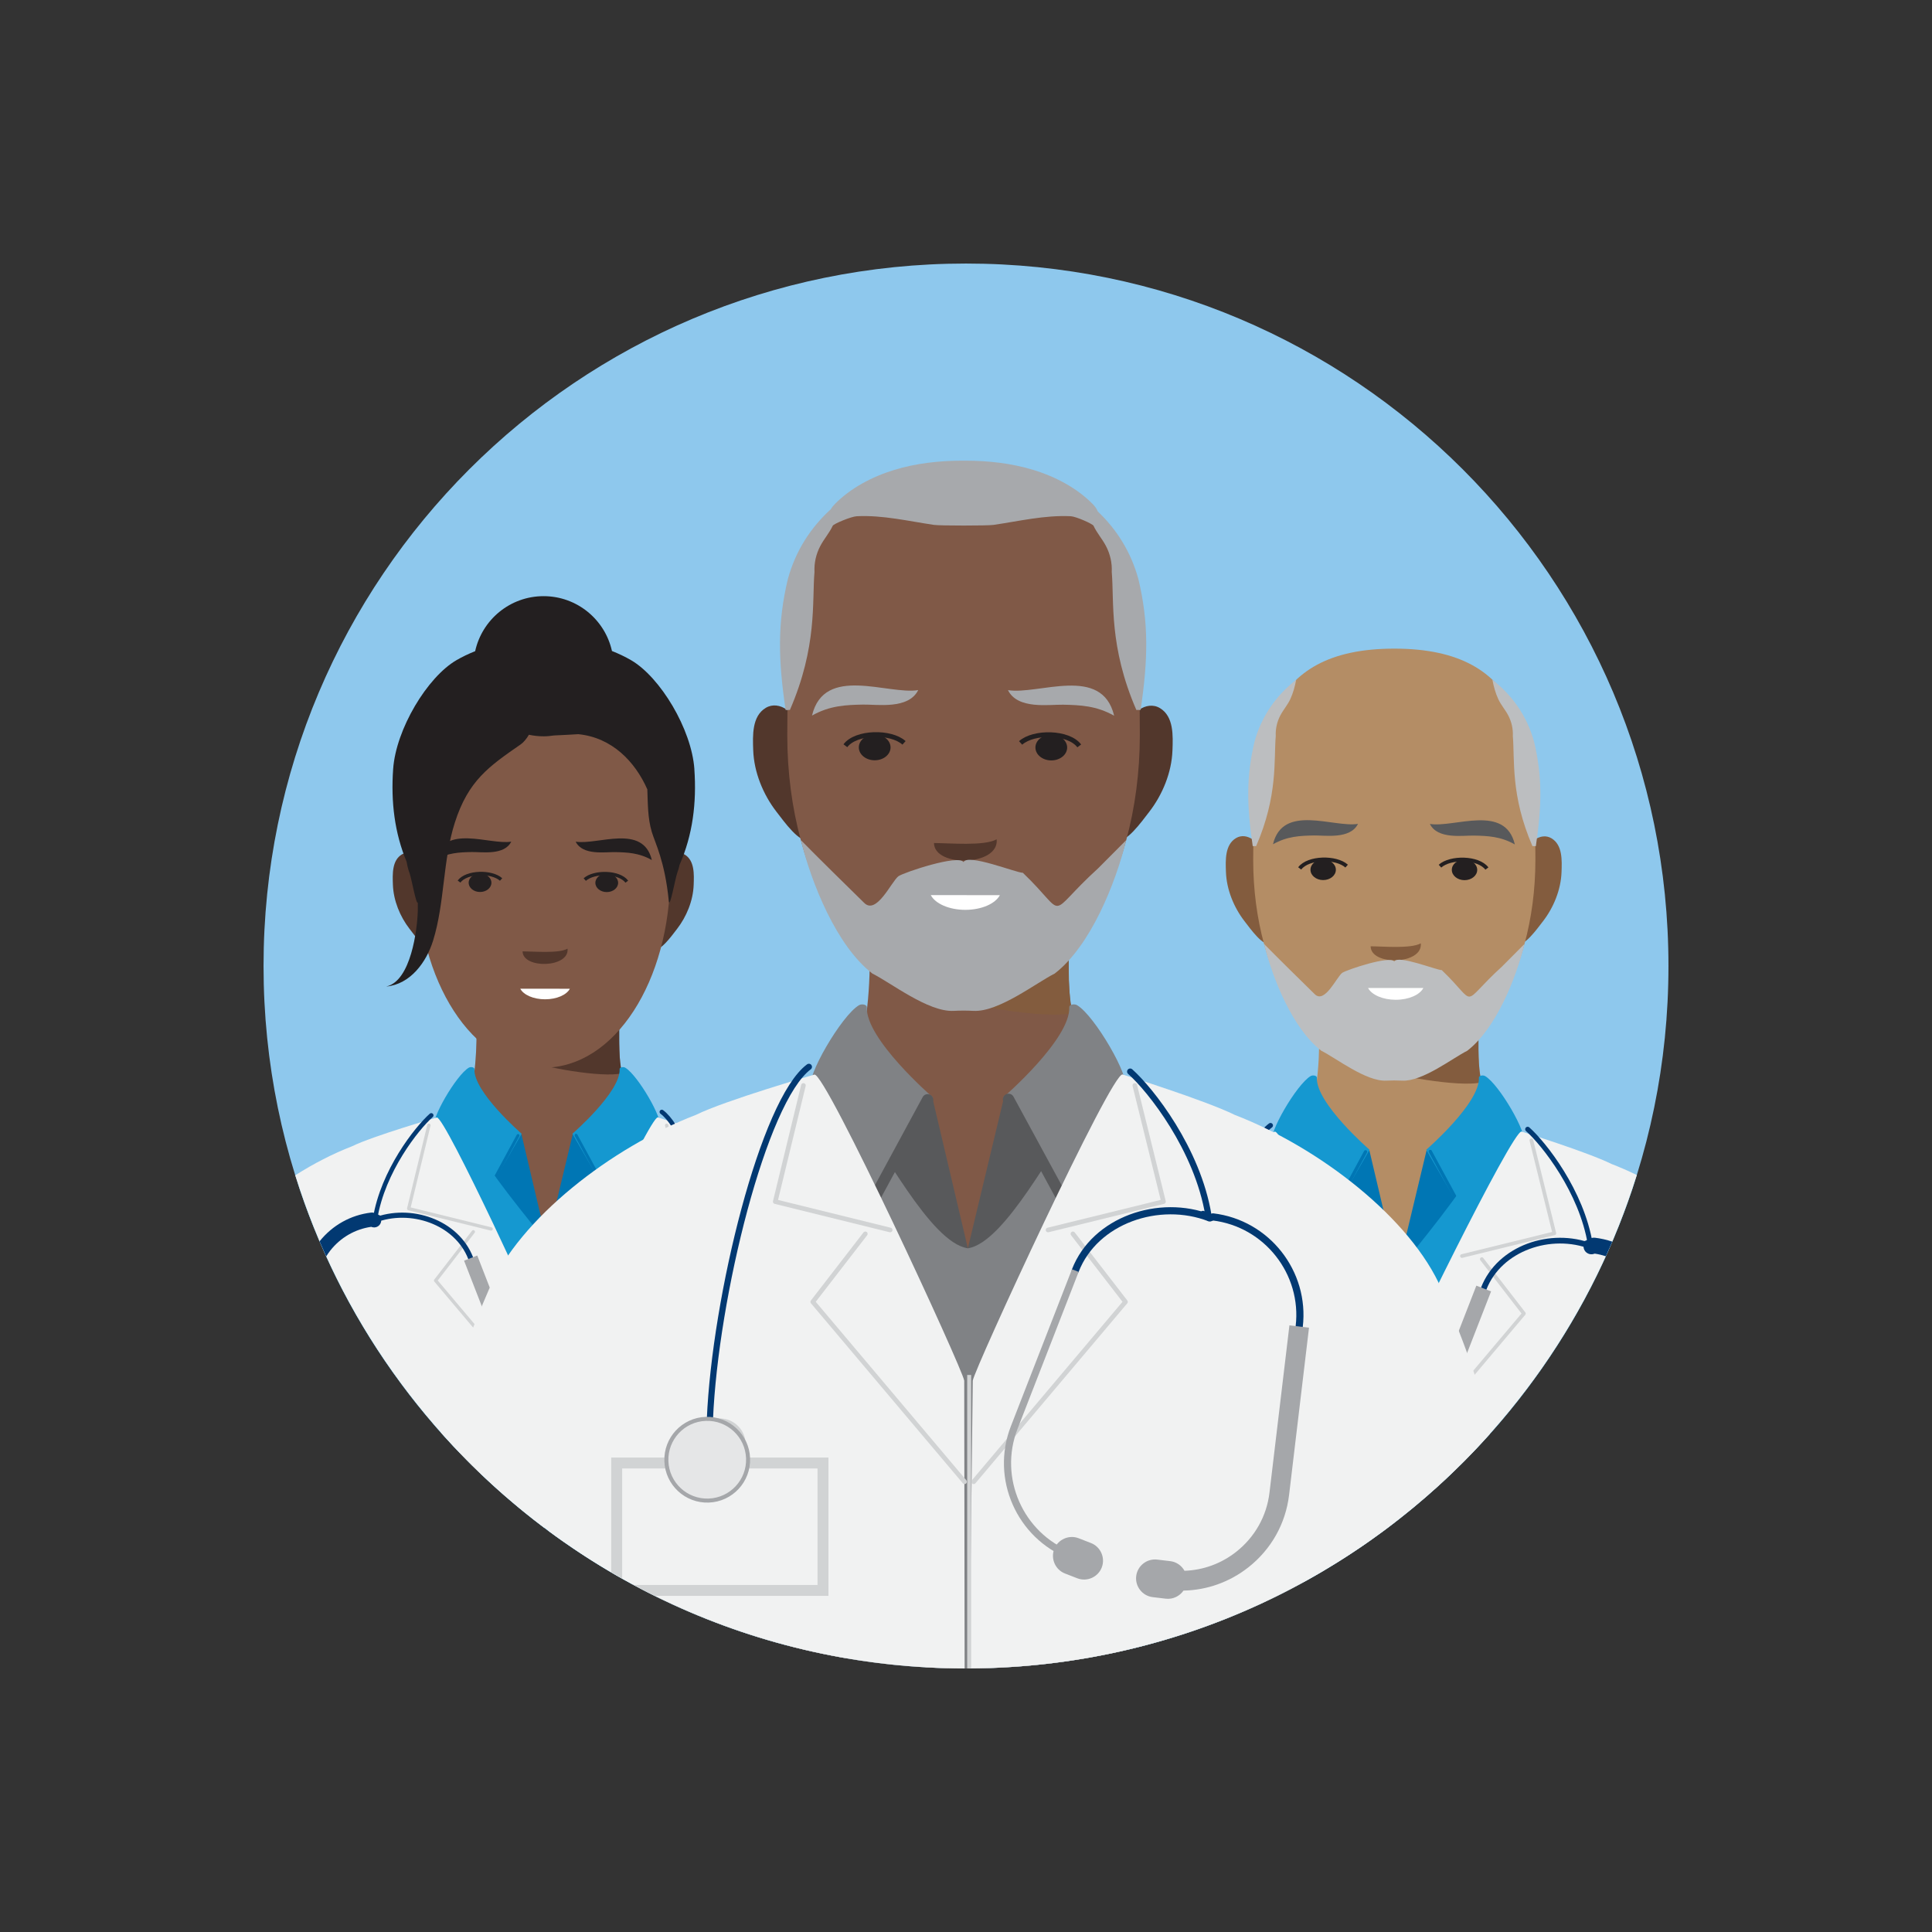 <svg width="3299" height="3299" viewBox="0 0 3299 3299" fill="none" xmlns="http://www.w3.org/2000/svg">
<rect x="0" y="0" width="3299" height="3299" fill="#333333" stroke="none"/>
<g clip-path="url(#clip0_4447_9304)">
<mask id="mask0_4447_9304" style="mask-type:luminance" maskUnits="userSpaceOnUse" x="450" y="450" width="2399" height="2399">
<path d="M2849 450H450V2849H2849V450Z" fill="white"/>
</mask>
<g mask="url(#mask0_4447_9304)">
<mask id="mask1_4447_9304" style="mask-type:luminance" maskUnits="userSpaceOnUse" x="450" y="450" width="2399" height="2399">
<path d="M2849 450H450V2849H2849V450Z" fill="white"/>
</mask>
<g mask="url(#mask1_4447_9304)">
<path d="M2849 1649.5C2849 2311.95 2311.95 2849 1649.5 2849C987.045 2849 450 2311.95 450 1649.5C450 987.045 987.045 450 1649.5 450C2311.95 450 2849 987.045 2849 1649.5Z" fill="#8EC8ED"/>
<path d="M1097.51 1952.79C1043.57 1847.85 1056.75 1746.01 1063.01 1637.84C1023.86 1628.71 941.602 1613.46 935.287 1613.85C929 1613.46 846.8 1628.68 807.561 1637.84C813.821 1746.01 827.002 1847.85 773.065 1952.77C760.988 1971.74 934.184 2148.85 935.287 2148.85C936.528 2148.85 1109.56 1971.74 1097.51 1952.79Z" fill="#805947"/>
<path d="M1057.44 1752.46C1021.18 1791.34 975.684 1814.04 927.456 1814.04C921.169 1814.04 915.02 1813.4 908.898 1812.63C919.46 1820.66 1028.77 1841.42 1062.54 1832.54C1055.84 1810.21 1057.86 1776.12 1057.44 1752.46Z" fill="#52372C"/>
<path d="M726.905 1484.16C724.01 1465.91 702.998 1448.89 686.288 1458.9C669.164 1469.16 670.267 1492.9 670.901 1510.74C671.839 1537.77 683.034 1564.98 699.276 1586.02C708.679 1598.21 728.45 1625.95 738.818 1620.11C758.368 1609.08 760.96 1539.75 754.866 1520.26C751.309 1508.87 741.327 1502.2 726.905 1484.16Z" fill="#52372C"/>
<path d="M1128.53 1484.44C1131.43 1466.18 1152.49 1449.2 1169.18 1459.23C1186.27 1469.52 1185.14 1493.26 1184.48 1511.1C1183.51 1538.1 1172.26 1565.31 1156 1586.33C1146.59 1598.49 1126.77 1626.2 1116.4 1620.35C1096.85 1609.3 1094.37 1539.97 1100.49 1520.48C1104.07 1509.09 1114.05 1502.44 1128.5 1484.44" fill="#52372C"/>
<path d="M1144.52 1492.43C1144.41 1675.14 1049.81 1823.22 928.338 1823.14C806.872 1823.06 712.484 1674.87 712.594 1492.16C712.704 1309.45 727.898 1168.79 928.78 1168.93C1129.66 1169.07 1144.63 1309.72 1144.52 1492.46" fill="#805947"/>
<path d="M892.326 1624.49C910.774 1624.49 953.68 1628.52 969.122 1619.94C972.513 1652.89 892.685 1654.79 892.326 1624.49Z" fill="#52372C"/>
<path d="M872.996 1437.15C861.111 1461.11 822.589 1454.55 805.438 1454.91C784.702 1455.32 764.738 1456.01 742.898 1468.36C757.872 1405.77 835.632 1443.21 872.996 1437.17" fill="#231F20"/>
<path d="M983.019 1437.2C994.876 1461.19 1033.4 1454.66 1050.55 1455.04C1071.29 1455.48 1091.25 1456.2 1113.06 1468.58C1098.17 1405.99 1020.38 1443.3 982.992 1437.2" fill="#231F20"/>
<path d="M1070.32 1505.5C1057.22 1488.11 1014.54 1487.5 998.489 1501.89" stroke="#231F20" stroke-width="5.81" stroke-miterlimit="10"/>
<path d="M783.792 1505.31C796.918 1487.94 839.603 1487.36 855.652 1501.78" stroke="#231F20" stroke-width="5.81" stroke-miterlimit="10"/>
<path d="M839.134 1507.35C839.134 1516.07 830.421 1523.12 819.694 1523.12C808.967 1523.12 800.254 1516.04 800.281 1507.32C800.281 1498.61 808.995 1491.55 819.721 1491.55C830.448 1491.55 839.134 1498.64 839.134 1507.35Z" fill="#231F20"/>
<path d="M1055.49 1507.52C1055.49 1516.23 1046.77 1523.29 1036.05 1523.29C1025.32 1523.29 1016.61 1516.2 1016.63 1507.49C1016.63 1498.78 1025.35 1491.72 1036.07 1491.72C1046.8 1491.72 1055.49 1498.8 1055.49 1507.52Z" fill="#231F20"/>
<path d="M888.41 1688.3C893.925 1698.75 910.773 1706.36 930.737 1706.36C950.701 1706.36 967.55 1698.78 973.092 1688.35L888.438 1688.3H888.41Z" fill="white"/>
<path d="M1185.69 1313.23C1180.9 1245.23 1127.59 1156.35 1077.57 1127.29C1067.87 1121.64 1056.78 1116.32 1044.95 1111.63C1033.07 1058.08 985.363 1017.98 928.201 1017.98C871.038 1017.98 823.169 1058.19 811.367 1111.9C799.813 1116.51 788.948 1121.75 779.435 1127.29C729.415 1156.35 676.113 1245.23 671.315 1313.23C667.344 1369.34 673.796 1422.26 694.34 1471.56C695.36 1477.93 696.876 1484.22 699.22 1490.48C702.557 1499.38 710.967 1546.62 713.421 1540.97C713.449 1545.63 713.532 1550.29 713.421 1554.92C712.594 1587.1 701.757 1675.28 659.513 1684.55C700.709 1680.77 728.091 1642.99 739.479 1606.32C759.664 1541.32 755.776 1469.85 776.678 1404.61C799.675 1332.78 834.943 1308.62 889.32 1270.95C893.622 1267.98 899.247 1261.52 903.135 1254.63C911.215 1256.34 919.597 1257.3 928.201 1257.3C934.24 1257.3 940.168 1256.73 945.959 1255.84C961.125 1255.35 976.236 1254.16 987.459 1253.64C1045.2 1259.37 1084.55 1300.71 1105.34 1347.86C1106.31 1372.15 1105.86 1396.81 1113.01 1420.66C1118.66 1439.57 1135.23 1470.32 1141.96 1538.1C1143.53 1553.84 1153.02 1499.55 1156.63 1489.93C1158.28 1485.51 1159.5 1481.07 1160.46 1476.61C1182.74 1425.9 1189.72 1371.24 1185.64 1313.2" fill="#231F20"/>
<path d="M800.806 1964.29C827.057 1991.54 887.308 2114.38 933.826 2120.97L890.506 1937.19L800.806 1964.29ZM977.89 1937.19L933.854 2120.97C979.959 2114.16 1040.54 1991.26 1066.63 1964.15L977.918 1937.19H977.89Z" fill="#0076B4"/>
<path d="M810.098 1825.51C808.168 1864.47 890.782 1935.95 890.782 1935.95L809.464 2075.83L742.044 1923.34C734.737 1912.37 778.884 1835.88 800.502 1823.14C804.115 1821.01 810.236 1822.53 810.098 1825.51Z" fill="#1598D0"/>
<path d="M1067.65 1823.17C1064.03 1821.04 1057.91 1822.56 1058.05 1825.54C1059.98 1864.5 977.366 1935.97 977.366 1935.97L1058.68 2075.86L1126.1 1923.37C1133.41 1912.4 1089.26 1835.9 1067.65 1823.17Z" fill="#1598D0"/>
<path d="M983.653 1938.51L1062.41 2083.42L1120.73 1922.93" stroke="#0076B4" stroke-width="5.02" stroke-linecap="round" stroke-linejoin="round"/>
<path d="M884.577 1939.01L806.32 2083.42L747.862 1921.47" stroke="#0076B4" stroke-width="5.02" stroke-linecap="round" stroke-linejoin="round"/>
<path d="M1332.39 2302.72C1332.39 2302.72 1509.45 2269.49 1444.21 2114.52C1411.36 2036.51 1313.14 1983.6 1222.51 1947.78C1191.15 1931.84 1111.43 1908.29 1109.97 1908.67C1109.86 1908.65 1109.72 1908.59 1109.61 1908.56C1097.65 1904.76 1073.11 1925.25 1045.92 1972.73C1020.99 2016.27 933.605 2120.97 933.605 2120.97C933.605 2120.97 846.524 2016.24 821.624 1972.73C794.436 1925.25 769.894 1904.73 757.927 1908.56C757.816 1908.59 757.678 1908.65 757.568 1908.67C756.107 1908.29 676.416 1931.84 645.036 1947.78C597.938 1966.39 548.883 1989.66 507.907 2018.64C633.151 2406.21 950.177 2707.51 1347.17 2810.56C1352.71 2560.32 1332.34 2302.72 1332.34 2302.72" fill="#1598D0"/>
<path d="M929.828 2609.18L929.386 2283.14C927.456 2268.77 758.947 1904.12 745.822 1908.21C745.822 1908.21 636.571 1939.78 600.696 1957.54C568.516 1969.95 535.509 1986.88 504.157 2006.9C579.904 2249.91 730.876 2459.76 929.828 2609.18Z" fill="#F1F2F2"/>
<path d="M1514.27 2171.3C1476.72 2084.33 1364.38 1997.47 1260.72 1957.54C1224.85 1939.75 1123.51 1908.1 1123.37 1908.04C1110.25 1903.99 941.767 2268.75 939.837 2283.14L935.949 2613.73C1083.39 2723.01 1256.75 2799.26 1445.14 2831.6C1427.11 2622.14 1401.85 2381.17 1401.85 2381.17C1401.85 2381.17 1588.86 2344.11 1514.25 2171.3" fill="#F1F2F2"/>
<path d="M1138.37 1921.47L1173.51 2063.81L1032.1 2098.53" stroke="#D1D3D4" stroke-width="5.67" stroke-linecap="round" stroke-linejoin="round"/>
<path d="M1062.54 2103.3L1126.93 2186.6L940.968 2406.95" stroke="#D1D3D4" stroke-width="5.67" stroke-linecap="round" stroke-linejoin="round"/>
<path d="M732.393 1921.47L697.869 2063.81L838.638 2098.53" stroke="#D1D3D4" stroke-width="5.67" stroke-linecap="round" stroke-linejoin="round"/>
<path d="M808.223 2103.3L743.836 2186.6L929.8 2406.95" stroke="#D1D3D4" stroke-width="5.67" stroke-linecap="round" stroke-linejoin="round"/>
<path d="M803.673 2148.27C779.573 2086.34 700.82 2059.7 638.887 2083.83L647.242 2079.5" stroke="#023972" stroke-width="8.76" stroke-miterlimit="10" stroke-linecap="round"/>
<path d="M736.418 1904.51C711.298 1926.85 653.887 1999.62 640.541 2080.69" stroke="#023972" stroke-width="7.58" stroke-miterlimit="10" stroke-linecap="round"/>
<path d="M1130.05 1898.69C1185.44 1939.78 1244.92 2180.06 1251.29 2330.62" stroke="#023972" stroke-width="7.58" stroke-miterlimit="10" stroke-linecap="round"/>
<path d="M1304.62 2381.83C1303.6 2409.46 1280.39 2431.05 1252.76 2430.06C1225.13 2429.04 1203.53 2405.82 1204.53 2378.19C1205.55 2350.56 1228.77 2328.97 1256.4 2329.96C1284.02 2330.98 1305.62 2354.2 1304.62 2381.83Z" fill="#E5E6E7"/>
<path d="M1304.62 2381.83C1303.6 2409.46 1280.39 2431.05 1252.76 2430.06C1225.13 2429.04 1203.53 2405.82 1204.53 2378.19C1205.55 2350.56 1228.77 2328.97 1256.4 2329.96C1284.02 2330.98 1305.62 2354.2 1304.62 2381.83Z" stroke="#A5A7AA" stroke-width="4.92" stroke-miterlimit="10"/>
<path d="M633.84 2094.86L635.026 2095.27C641.368 2097.4 648.207 2093.98 650.33 2087.66C652.453 2081.32 649.034 2074.48 642.719 2072.36L638.887 2071.09C637.205 2070.51 635.385 2070.32 633.62 2070.57C598.848 2074.7 567.661 2092.16 545.684 2119.65C549.379 2128.28 553.157 2136.88 557.017 2145.4C559.168 2141.96 561.457 2138.59 563.994 2135.37C581.476 2113.17 606.183 2098.86 633.84 2094.89" fill="#023972"/>
<path d="M830.779 2500.35C855.817 2486.36 875.671 2464.77 887.473 2437.92C901.812 2405.32 902.639 2369.23 889.817 2336.28L814.952 2143.89L792.423 2152.66L867.288 2345.04C877.767 2371.98 877.105 2401.52 865.358 2428.21C855.928 2449.66 840.21 2467.01 820.439 2478.48C814.4 2474.59 806.652 2473.46 799.482 2476.24L785.64 2481.62C797.166 2493.59 808.885 2505.34 820.908 2516.81C826.478 2512.95 830.035 2506.94 830.779 2500.35Z" fill="#A5A7AA"/>
<path d="M935.288 2285.21V2603.92" stroke="#D1D3D4" stroke-width="5.67" stroke-linecap="round" stroke-linejoin="round"/>
<path d="M2569.31 1982.11C2509.11 1865.02 2523.84 1751.39 2530.82 1630.72C2487.14 1620.52 2395.34 1603.53 2388.34 1603.95C2381.31 1603.53 2289.62 1620.49 2245.86 1630.72C2252.83 1751.42 2267.53 1865 2207.39 1982.08C2193.91 2003.23 2387.12 2200.83 2388.39 2200.83C2389.8 2200.83 2582.82 2003.23 2569.36 1982.11" fill="#B48D65"/>
<path d="M2524.61 1758.61C2484.16 1801.99 2433.42 1827.33 2379.6 1827.33C2372.59 1827.33 2365.73 1826.64 2358.89 1825.76C2370.69 1834.72 2492.62 1857.88 2530.32 1847.96C2522.85 1823.06 2525.08 1785 2524.61 1758.61Z" fill="#835C3E"/>
<path d="M2155.83 1459.29C2152.6 1438.91 2129.16 1419.94 2110.52 1431.11C2091.41 1442.55 2092.65 1469.05 2093.37 1488.93C2094.42 1519.07 2106.91 1549.43 2125.03 1572.93C2135.5 1586.52 2157.56 1617.46 2169.15 1610.95C2190.96 1598.65 2193.85 1521.31 2187.04 1499.55C2183.07 1486.84 2171.93 1479.39 2155.85 1459.29" fill="#835C3E"/>
<path d="M2603.94 1459.59C2607.2 1439.22 2630.66 1420.27 2649.3 1431.47C2668.39 1442.94 2667.12 1469.44 2666.4 1489.32C2665.3 1519.46 2652.78 1549.82 2634.63 1573.26C2624.13 1586.82 2602.01 1617.76 2590.46 1611.23C2568.65 1598.9 2565.89 1521.55 2572.73 1499.8C2576.73 1487.08 2587.87 1479.67 2603.97 1459.57" fill="#835C3E"/>
<path d="M2621.78 1468.53C2621.65 1672.39 2516.12 1837.56 2380.62 1837.48C2245.11 1837.39 2139.78 1672.06 2139.92 1468.2C2140.05 1264.34 2156.98 1107.41 2381.08 1107.57C2605.21 1107.71 2621.92 1264.67 2621.78 1468.53Z" fill="#B48D65"/>
<path d="M2340.41 1615.86C2361.01 1615.86 2408.88 1620.35 2426.09 1610.79C2429.86 1647.54 2340.8 1649.69 2340.41 1615.86Z" fill="#835C3E"/>
<path d="M2318.85 1406.82C2305.59 1433.56 2262.62 1426.23 2243.46 1426.61C2220.32 1427.08 2198.04 1427.85 2173.7 1441.61C2190.41 1371.8 2277.16 1413.54 2318.85 1406.82Z" fill="#58595B"/>
<path d="M2441.58 1406.9C2454.82 1433.67 2497.78 1426.39 2516.95 1426.81C2540.08 1427.3 2562.36 1428.1 2586.68 1441.92C2570.08 1372.07 2483.28 1413.71 2441.58 1406.93" fill="#58595B"/>
<path d="M2538.98 1483.09C2524.36 1463.67 2476.71 1462.98 2458.82 1479.03" stroke="#231F20" stroke-width="6.48" stroke-miterlimit="10"/>
<path d="M2219.3 1482.87C2233.95 1463.48 2281.6 1462.85 2299.46 1478.92" stroke="#231F20" stroke-width="6.48" stroke-miterlimit="10"/>
<path d="M2281.07 1485.18C2281.07 1494.92 2271.36 1502.77 2259.37 1502.77C2247.4 1502.77 2237.7 1494.89 2237.7 1485.15C2237.7 1475.42 2247.4 1467.56 2259.4 1467.56C2271.37 1467.56 2281.07 1475.48 2281.07 1485.18Z" fill="#231F20"/>
<path d="M2522.43 1485.35C2522.43 1495.08 2512.73 1502.94 2500.73 1502.94C2488.76 1502.94 2479.06 1495.05 2479.06 1485.32C2479.06 1475.59 2488.76 1467.73 2500.76 1467.73C2512.73 1467.73 2522.43 1475.64 2522.43 1485.35Z" fill="#231F20"/>
<path d="M2565.17 1650.05C2490.5 1717.91 2525.82 1717.75 2461.88 1656.5C2453.41 1656.78 2386.49 1629.73 2380.84 1641.94C2373.78 1631.11 2299.55 1655.95 2291.88 1661.19C2282.2 1668.61 2261.91 1714.77 2244.92 1697.54C2223.47 1676.58 2179.27 1633.09 2158.47 1611.83C2172.87 1670.4 2207.06 1756.43 2256.31 1794.29C2280.88 1806.4 2332.66 1847.07 2367.21 1845.25C2376.29 1844.78 2385.33 1844.78 2394.4 1845.25C2428.9 1847.1 2480.88 1806.43 2505.34 1794.29C2554.56 1756.46 2588.78 1670.37 2603.17 1611.83L2565.15 1650.05H2565.17Z" fill="#BCBEC0"/>
<path d="M2336.03 1687.03C2342.18 1698.69 2360.98 1707.16 2383.24 1707.19C2405.52 1707.19 2424.32 1698.75 2430.47 1687.08L2336.03 1687.03Z" fill="white"/>
<path d="M2186.41 1221.32C2191.4 1211.86 2198.71 1203.67 2203.2 1193.97C2208 1183.57 2211.14 1172.32 2213.29 1160.79C2179.93 1186.77 2154.34 1222.04 2142.18 1266.4C2127.81 1326.32 2129 1376.37 2139.09 1444.79C2139.34 1444.73 2144.66 1444.73 2144.93 1444.79C2182.44 1358.31 2174.96 1297.43 2178.41 1257.03C2177.83 1244.48 2180.56 1232.43 2186.43 1221.29" fill="#BCBEC0"/>
<path d="M2575.27 1221.32C2570.27 1211.86 2562.97 1203.67 2558.47 1193.97C2553.67 1183.57 2550.53 1172.32 2548.38 1160.79C2581.75 1186.77 2607.34 1222.04 2619.5 1266.4C2633.86 1326.32 2632.68 1376.37 2622.58 1444.79C2622.34 1444.73 2617.01 1444.73 2616.74 1444.79C2579.24 1358.31 2586.71 1297.43 2583.26 1257.03C2583.84 1244.48 2581.11 1232.43 2575.24 1221.29" fill="#BCBEC0"/>
<path d="M2238.3 1994.96C2267.59 2025.34 2334.81 2162.39 2386.71 2169.78L2338.37 1964.73L2238.3 1994.98V1994.96ZM2435.85 1964.73L2386.71 2169.78C2438.14 2162.17 2505.72 2025.04 2534.81 1994.82L2435.85 1964.73Z" fill="#0076B4"/>
<path d="M2248.64 1840.12C2246.49 1883.61 2338.67 1963.36 2338.67 1963.36L2247.95 2119.43L2172.73 1949.29C2164.57 1937.05 2213.82 1851.73 2237.94 1837.5C2241.97 1835.13 2248.81 1836.84 2248.64 1840.12Z" fill="#1598D0"/>
<path d="M2536 1837.5C2531.97 1835.13 2525.13 1836.84 2525.3 1840.12C2527.45 1883.61 2435.27 1963.36 2435.27 1963.36L2525.99 2119.43L2601.21 1949.29C2609.38 1937.05 2560.13 1851.73 2536 1837.5Z" fill="#1598D0"/>
<path d="M2442.27 1966.17L2530.13 2127.87L2595.23 1948.8" stroke="#0076B4" stroke-width="5.6" stroke-linecap="round" stroke-linejoin="round"/>
<path d="M2331.75 1966.75L2244.45 2127.87L2179.21 1947.2" stroke="#0076B4" stroke-width="5.6" stroke-linecap="round" stroke-linejoin="round"/>
<path d="M2583.26 1932.89C2583.26 1932.89 2582.99 1932.8 2582.88 1932.77C2569.53 1928.53 2542.15 1951.42 2511.82 2004.39C2484.02 2052.95 2386.52 2169.78 2386.52 2169.78C2386.52 2169.78 2289.37 2052.95 2261.58 2004.39C2231.24 1951.42 2203.86 1928.53 2190.52 1932.77C2190.41 1932.8 2190.24 1932.86 2190.13 1932.89C2188.5 1932.44 2099.6 1958.75 2064.58 1976.51C1963.47 2016.46 1853.88 2075.53 1817.24 2162.53C1744.47 2335.42 1941.98 2372.48 1941.98 2372.48C1941.98 2372.48 1925.41 2582.16 1924.42 2817.26C2335.72 2720.81 2665.46 2412.69 2792.5 2014.07C2765.06 1999.97 2736.63 1987.48 2708.78 1976.48C2673.79 1958.7 2584.86 1932.42 2583.23 1932.86" fill="#1598D0"/>
<path d="M2176.95 1932.36C2176.95 1932.36 2055.07 1967.57 2015.06 1987.4C1899.41 2031.96 1774.08 2128.83 1732.17 2225.89C1725.39 2241.61 1720.73 2256.23 1717.53 2269.99C1636.04 2447.98 1610.84 2653.33 1580.23 2846.96C1591.35 2847.59 1602.49 2848.09 1613.68 2848.42C1614.12 2848.42 1614.56 2848.45 1615.03 2848.48C1626.5 2848.81 1637.97 2849 1649.53 2849C1662.82 2849 1676.03 2848.72 1689.21 2848.28C1691.94 2848.2 1694.64 2848.09 1697.37 2847.98C1739.01 2846.3 1780.12 2842.55 1820.57 2836.76C1820.57 2836.76 1820.57 2836.81 1820.57 2836.84C1820.57 2836.84 1820.6 2836.84 1820.63 2836.84C1822.61 2836.56 1824.57 2836.18 1826.53 2835.9C1835.49 2834.58 1844.43 2833.14 1853.3 2831.63C1857.11 2830.97 1860.92 2830.33 1864.69 2829.64C1873.43 2828.07 1882.15 2826.36 1890.81 2824.6C1894.09 2823.93 1897.37 2823.3 1900.62 2822.61C1901.56 2822.42 1902.5 2822.25 1903.44 2822.06C1903.44 2822.03 1903.44 2822 1903.44 2821.98C2058.57 2788.56 2202.57 2725.16 2329 2638.11C2337.85 2632.01 2346.62 2625.78 2355.3 2619.47C2355.63 2619.22 2355.96 2619 2356.3 2618.75C2364.95 2612.44 2373.53 2606.01 2381.99 2599.45C2382.02 2599.45 2382.05 2599.39 2382.11 2599.37L2381.77 2350.75C2379.6 2334.7 2191.62 1927.89 2176.98 1932.44M2751.41 1987.4C2711.4 1967.57 2598.32 1932.22 2598.18 1932.2C2583.54 1927.67 2383.9 2334.65 2381.72 2350.67L2382.27 2599.12C2574.85 2450.3 2720.94 2244.26 2794.98 2006.43C2780.42 1999.34 2765.83 1992.97 2751.39 1987.4" fill="#F1F2F2"/>
<path d="M2614.92 1947.2L2654.1 2105.97L2496.35 2144.74" stroke="#D1D3D4" stroke-width="6.32" stroke-linecap="round" stroke-linejoin="round"/>
<path d="M2530.29 2150.04L2602.12 2242.96L2394.68 2488.82" stroke="#D1D3D4" stroke-width="6.32" stroke-linecap="round" stroke-linejoin="round"/>
<path d="M2161.95 1947.2L2123.45 2105.97L2280.52 2144.74" stroke="#D1D3D4" stroke-width="6.32" stroke-linecap="round" stroke-linejoin="round"/>
<path d="M2246.58 2150.04L2174.74 2242.96L2382.19 2488.82" stroke="#D1D3D4" stroke-width="6.32" stroke-linecap="round" stroke-linejoin="round"/>
<path d="M2188.7 2463.23H1906.74V2637.42H2188.7V2463.23Z" stroke="#D1D3D4" stroke-width="5.41" stroke-miterlimit="10" stroke-linecap="round"/>
<path d="M2082.97 2465.22V2437.56C2082.97 2418.17 2067.12 2402.32 2047.73 2402.32C2028.35 2402.32 2012.49 2418.17 2012.49 2437.56V2465.22H2082.97Z" fill="#D1D3D4"/>
<path d="M2533.57 2200.19C2560.46 2131.09 2648.34 2101.39 2717.44 2128.28L2708.12 2123.45" stroke="#023972" stroke-width="9.78" stroke-miterlimit="10" stroke-linecap="round"/>
<path d="M2608.58 1928.25C2636.62 1953.18 2700.65 2034.36 2715.54 2124.78" stroke="#023972" stroke-width="8.46" stroke-miterlimit="10" stroke-linecap="round"/>
<path d="M2169.45 1921.75C2107.63 1967.6 2041.28 2235.66 2034.17 2403.64" stroke="#023972" stroke-width="8.46" stroke-miterlimit="10" stroke-linecap="round"/>
<path d="M1974.66 2460.78C1975.79 2491.6 2001.71 2515.7 2032.54 2514.57C2063.37 2513.44 2087.44 2487.55 2086.34 2456.69C2085.21 2425.87 2059.29 2401.79 2028.46 2402.9C1997.63 2404.03 1973.56 2429.95 1974.66 2460.78Z" fill="#E5E6E7"/>
<path d="M1974.66 2460.78C1975.79 2491.6 2001.71 2515.7 2032.54 2514.57C2063.37 2513.44 2087.44 2487.55 2086.34 2456.69C2085.21 2425.87 2059.29 2401.79 2028.46 2402.9C1997.63 2404.03 1973.56 2429.95 1974.66 2460.78Z" stroke="#A5A7AA" stroke-width="5.49" stroke-miterlimit="10"/>
<path d="M2723.29 2113.47C2721.3 2113.2 2719.29 2113.44 2717.41 2114.08L2713.14 2115.51C2706.08 2117.88 2702.28 2125.52 2704.65 2132.58C2707.02 2139.64 2714.66 2143.45 2721.72 2141.07L2723.04 2140.63C2729.63 2141.57 2735.97 2143.17 2742.12 2145.1C2745.87 2136.86 2749.51 2128.53 2753.07 2120.2C2743.58 2117 2733.63 2114.71 2723.29 2113.47Z" fill="#023972"/>
<path d="M2437.48 2409.96C2423.16 2446.74 2424.07 2487.03 2440.07 2523.37C2443.02 2530.07 2446.46 2536.41 2450.27 2542.51C2457.11 2536.39 2463.86 2530.15 2470.54 2523.87C2468.44 2520.2 2466.46 2516.45 2464.72 2512.51C2451.62 2482.75 2450.88 2449.8 2462.57 2419.74L2546.09 2205.1L2520.97 2195.31L2437.45 2409.96H2437.48Z" fill="#A5A7AA"/>
<path d="M1880.8 1897.09C1805.6 1750.84 1823.97 1608.85 1832.71 1458.1C1778.14 1445.36 1663.45 1424.13 1654.68 1424.68C1645.92 1424.16 1531.37 1445.36 1476.66 1458.1C1485.38 1608.88 1503.74 1750.81 1428.6 1897.07C1411.75 1923.48 1653.14 2170.36 1654.71 2170.36C1656.45 2170.36 1897.62 1923.48 1880.82 1897.09" fill="#805947"/>
<path d="M1824.96 1617.87C1774.41 1672.06 1711.02 1703.71 1643.79 1703.71C1635.05 1703.71 1626.45 1702.86 1617.93 1701.75C1632.65 1712.95 1785 1741.88 1832.1 1729.49C1822.78 1698.36 1825.54 1650.85 1824.99 1617.87" fill="#835C3E"/>
<path d="M1364.21 1243.93C1360.19 1218.48 1330.9 1194.77 1307.6 1208.72C1283.75 1223 1285.29 1256.12 1286.15 1280.96C1287.44 1318.6 1303.08 1356.57 1325.69 1385.89C1338.79 1402.87 1366.36 1441.53 1380.81 1433.4C1408.06 1418.04 1411.67 1321.42 1403.15 1294.23C1398.18 1278.34 1384.26 1269.05 1364.18 1243.93" fill="#52372C"/>
<path d="M1924.03 1244.29C1928.09 1218.84 1957.43 1195.18 1980.7 1209.16C2004.55 1223.5 2002.95 1256.59 2002.04 1281.43C2000.69 1319.07 1985.03 1357.02 1962.36 1386.3C1949.24 1403.26 1921.64 1441.89 1907.16 1433.73C1879.91 1418.31 1876.44 1321.69 1884.99 1294.53C1889.98 1278.65 1903.9 1269.38 1924.03 1244.29Z" fill="#52372C"/>
<path d="M1946.34 1255.46C1946.18 1510.14 1814.34 1716.51 1645.03 1716.4C1475.72 1716.29 1344.17 1509.75 1344.33 1255.07C1344.5 1000.39 1365.65 804.335 1645.64 804.528C1925.63 804.721 1946.51 1000.8 1946.34 1255.46Z" fill="#805947"/>
<path d="M1594.82 1439.52C1620.55 1439.52 1680.36 1445.12 1701.86 1433.18C1706.61 1479.09 1595.32 1481.76 1594.82 1439.52Z" fill="#52372C"/>
<path d="M1567.88 1178.39C1551.31 1211.81 1497.62 1202.62 1473.71 1203.12C1444.81 1203.7 1416.96 1204.66 1386.55 1221.87C1407.42 1134.65 1515.79 1186.8 1567.88 1178.39Z" fill="#A7A9AC"/>
<path d="M1721.19 1178.47C1737.71 1211.92 1791.43 1202.82 1815.33 1203.31C1844.23 1203.95 1872.08 1204.94 1902.47 1222.17C1881.71 1134.93 1773.28 1186.93 1721.19 1178.44" fill="#A7A9AC"/>
<path d="M1842.88 1273.66C1824.63 1249.42 1765.12 1248.54 1742.76 1268.61" stroke="#231F20" stroke-width="8.1" stroke-miterlimit="10"/>
<path d="M1443.52 1273.38C1461.8 1249.17 1521.33 1248.37 1543.67 1268.47" stroke="#231F20" stroke-width="8.1" stroke-miterlimit="10"/>
<path d="M1520.67 1276.25C1520.67 1288.41 1508.54 1298.25 1493.57 1298.23C1478.59 1298.23 1466.49 1288.35 1466.49 1276.22C1466.49 1264.06 1478.62 1254.22 1493.59 1254.24C1508.57 1254.24 1520.67 1264.12 1520.67 1276.28" fill="#231F20"/>
<path d="M1822.23 1276.47C1822.23 1288.63 1810.1 1298.47 1795.12 1298.45C1780.15 1298.45 1768.04 1288.57 1768.04 1276.41C1768.04 1264.28 1780.18 1254.44 1795.15 1254.44C1810.12 1254.44 1822.23 1264.31 1822.23 1276.47Z" fill="#231F20"/>
<path d="M1875.61 1482.26C1782.33 1567.02 1826.45 1566.83 1746.56 1490.31C1735.97 1490.64 1652.4 1456.86 1645.31 1472.11C1636.48 1458.57 1543.75 1489.62 1534.16 1496.16C1522.05 1505.42 1496.71 1563.11 1475.5 1541.57C1448.7 1515.38 1393.47 1461.05 1367.52 1434.53C1385.5 1507.68 1428.24 1615.2 1489.76 1662.49C1520.45 1677.63 1585.17 1728.42 1628.32 1726.13C1639.66 1725.52 1650.96 1725.52 1662.29 1726.13C1705.39 1728.42 1770.33 1677.6 1800.89 1662.46C1862.38 1615.2 1905.15 1507.63 1923.12 1434.5L1875.61 1482.23V1482.26Z" fill="#A7A9AC"/>
<path d="M1589.36 1528.45C1597.03 1543.01 1620.52 1553.62 1648.34 1553.62C1676.16 1553.62 1699.66 1543.06 1707.35 1528.53L1589.36 1528.45Z" fill="white"/>
<path d="M1943.78 988.589C1931.04 942.153 1906.55 903.687 1874.51 873.327C1872.8 868.667 1869.11 863.951 1865.88 860.698C1839.32 833.757 1803.09 814.151 1764.18 802.322C1727.1 791.044 1687.64 786.632 1648.56 786.632C1647.6 786.604 1646.63 786.632 1645.69 786.632C1644.73 786.632 1643.76 786.632 1642.83 786.632C1603.73 786.632 1564.29 791.044 1527.21 802.349C1488.3 814.207 1452.04 833.812 1425.51 860.725C1423.19 863.097 1420.6 866.212 1418.7 869.521C1384.62 900.488 1358.61 940.223 1345.35 988.617C1327.32 1063.73 1328.81 1126.49 1341.46 1212.28C1341.77 1212.22 1348.44 1212.22 1348.8 1212.28C1395.81 1103.85 1386.44 1027.52 1390.77 976.87C1390.05 961.152 1393.47 946.041 1400.83 932.088C1407.06 920.231 1416.27 909.946 1421.9 897.786C1423.41 894.504 1453.39 881.958 1463.07 881.489C1507.71 879.338 1551.2 889.927 1594.96 896.297C1605.24 897.786 1686.2 897.786 1696.46 896.297C1740.25 889.927 1783.71 879.366 1828.35 881.489C1837.39 881.93 1865.8 894.559 1867.29 897.786C1872.91 909.946 1882.09 920.204 1888.35 932.088C1895.69 946.041 1899.13 961.152 1898.39 976.87C1902.72 1027.52 1893.34 1103.85 1940.36 1212.28C1940.69 1212.22 1947.39 1212.22 1947.69 1212.28C1960.35 1126.49 1961.84 1063.73 1943.8 988.617" fill="#A7A9AC"/>
<path d="M2364.04 2122.54C2318.27 2013.82 2181.36 1940.03 2055.04 1890.14C2011.31 1867.92 1900.24 1835.11 1898.2 1835.63C1898.03 1835.57 1897.87 1835.52 1897.7 1835.46C1881.02 1830.17 1846.82 1858.74 1808.94 1924.92C1774.19 1985.58 1652.4 2131.56 1652.4 2131.56C1652.4 2131.56 1531.04 1985.61 1496.29 1924.92C1458.41 1858.74 1424.19 1830.17 1407.53 1835.46C1407.37 1835.52 1407.2 1835.57 1407.04 1835.63C1405 1835.11 1293.92 1867.92 1250.19 1890.14C1123.87 1940.05 986.962 2013.84 941.188 2122.54C850.247 2338.54 1097.04 2384.86 1097.04 2384.86C1097.04 2384.86 1086.34 2520.2 1079.86 2705.36C1249.34 2796.99 1443.32 2849.03 1649.5 2849.03C1855.68 2849.03 2054.35 2795.7 2225.26 2702C2218.78 2518.54 2208.19 2384.86 2208.19 2384.86C2208.19 2384.86 2454.98 2338.54 2364.04 2122.54Z" fill="#808285"/>
<path d="M1467.26 1913.14C1503.85 1951.11 1587.84 2122.32 1652.67 2131.53L1592.28 1875.36L1467.26 1913.14ZM1714.05 1875.36L1652.67 2131.53C1716.95 2122.02 1801.35 1950.73 1837.7 1912.95L1714.05 1875.36Z" fill="#58595B"/>
<path d="M1480.19 1719.71C1477.52 1774.03 1592.64 1873.65 1592.64 1873.65L1479.28 2068.64L1385.31 1856.12C1375.13 1840.81 1436.65 1734.21 1466.79 1716.45C1471.84 1713.47 1480.36 1715.62 1480.16 1719.73" fill="#808285"/>
<path d="M1839.19 1716.42C1834.14 1713.45 1825.62 1715.6 1825.81 1719.71C1828.49 1774.03 1713.34 1873.65 1713.34 1873.65L1826.7 2068.64L1920.67 1856.09C1930.87 1840.79 1869.33 1734.18 1839.19 1716.42Z" fill="#808285"/>
<path d="M1831.85 2088.85C1828.35 2088.85 1825.07 2086.92 1823.39 2083.8L1713.61 1881.82C1711.07 1877.13 1712.81 1871.28 1717.5 1868.72C1722.19 1866.18 1728.03 1867.92 1730.6 1872.61L1830.14 2055.79L1904.13 1852.2C1905.95 1847.18 1911.49 1844.62 1916.48 1846.44C1921.5 1848.26 1924.06 1853.8 1922.24 1858.79L1840.92 2082.51C1839.63 2086.06 1836.35 2088.54 1832.57 2088.82C1832.32 2088.82 1832.1 2088.82 1831.85 2088.82" fill="#58595B"/>
<path d="M1474.95 2088.85C1474.7 2088.85 1474.48 2088.85 1474.24 2088.85C1470.46 2088.57 1467.18 2086.09 1465.88 2082.51L1384.37 1856.78C1382.55 1851.76 1385.17 1846.25 1390.16 1844.43C1395.18 1842.61 1400.69 1845.23 1402.51 1850.24L1476.72 2055.73L1575.52 1873.35C1578.05 1868.66 1583.93 1866.93 1588.59 1869.46C1593.28 1872 1595.01 1877.87 1592.48 1882.56L1483.42 2083.86C1481.74 2086.97 1478.45 2088.9 1474.92 2088.9" fill="#58595B"/>
<path d="M1390.6 1834.94C1390.6 1834.94 1238.33 1878.92 1188.34 1903.71C1043.88 1959.36 887.28 2080.41 834.943 2201.66C779.49 2330.04 759.581 2404.66 753.074 2446.38C972.293 2692.82 1291.53 2848.28 1647.16 2849L1646.47 2357.56C1643.76 2337.52 1408.91 1829.29 1390.6 1834.97M2461.71 2201.66C2409.38 2080.41 2252.78 1959.36 2108.32 1903.71C2058.32 1878.95 1917.06 1834.8 1916.89 1834.75C1898.61 1829.07 1663.76 2337.52 1661.05 2357.56L1655.29 2848.94C2008.44 2847.29 2325.47 2693.01 2543.94 2448.7C2537.82 2407.47 2518.24 2332.53 2461.74 2201.68" fill="#F1F2F2"/>
<path d="M1937.77 1853.47L1986.71 2051.84L1789.63 2100.26" stroke="#D1D3D4" stroke-width="7.9" stroke-linecap="round" stroke-linejoin="round"/>
<path d="M1832.07 2106.88L1921.8 2223L1662.63 2530.15" stroke="#D1D3D4" stroke-width="7.9" stroke-linecap="round" stroke-linejoin="round"/>
<path d="M1371.88 1853.47L1323.79 2051.84L1520.01 2100.26" stroke="#D1D3D4" stroke-width="7.9" stroke-linecap="round" stroke-linejoin="round"/>
<path d="M1477.57 2106.88L1387.84 2223L1647.02 2530.15" stroke="#D1D3D4" stroke-width="7.9" stroke-linecap="round" stroke-linejoin="round"/>
<path d="M1273.19 2500.65V2466.1C1273.19 2441.89 1253.36 2422.06 1229.15 2422.06C1204.94 2422.06 1185.11 2441.89 1185.11 2466.1V2500.65H1273.19Z" fill="#D1D3D4"/>
<path d="M1654.93 2347.86V2848.92" stroke="#D1D3D4" stroke-width="6.76" stroke-miterlimit="10"/>
<path d="M1414.59 2488.85H1043.71V2684.9C1049.89 2688.54 1056.12 2692.1 1062.38 2695.6V2507.46H1395.95V2706.41H1081.98C1093.92 2712.84 1106 2719.04 1118.19 2725.05H1414.62V2488.79L1414.59 2488.85Z" fill="#D1D3D4"/>
<path d="M2218.48 2265.11C2229.42 2173.12 2163.13 2088.9 2071.17 2077.93L2065.85 2079.72" stroke="#023972" stroke-width="12.22" stroke-linecap="round" stroke-linejoin="round"/>
<path d="M2201.77 2263.12L2167.71 2548.82C2162.94 2588.86 2142.73 2624.73 2110.82 2649.86C2085.15 2670.07 2054.46 2681.1 2022.61 2682.2C2017.73 2673.46 2008.94 2667.01 1998.29 2665.74L1975.98 2663.09C1958.36 2661 1942.21 2673.71 1940.11 2691.33C1938.01 2708.98 1950.73 2725.11 1968.35 2727.2L1990.65 2729.85C2002.9 2731.31 2014.31 2725.52 2020.9 2716.03C2060.91 2715.26 2099.49 2701.61 2131.64 2676.33C2170.63 2645.64 2195.31 2601.77 2201.16 2552.82L2235.21 2267.12L2201.77 2263.12Z" fill="#A5A7AA"/>
<path d="M1836.13 2169.56C1869.71 2083.22 1979.49 2046.13 2065.82 2079.72L2054.16 2073.68" stroke="#023972" stroke-width="12.22" stroke-miterlimit="10" stroke-linecap="round"/>
<path d="M1827.66 2655.76C1741.32 2622.17 1698.2 2524.03 1731.78 2437.7L1836.15 2169.56" stroke="#A5A7AA" stroke-width="12.22" stroke-miterlimit="10"/>
<path d="M1839.49 2695L1818.56 2686.86C1802.02 2680.44 1793.74 2661.63 1800.17 2645.06C1806.62 2628.51 1825.43 2620.24 1841.97 2626.69L1862.9 2634.83C1879.45 2641.25 1887.72 2660.06 1881.29 2676.6C1874.87 2693.15 1856.03 2701.42 1839.49 2695Z" fill="#A5A7AA"/>
<path d="M1929.85 1829.81C1964.87 1860.94 2044.89 1962.36 2063.48 2075.34" stroke="#023972" stroke-width="10.57" stroke-miterlimit="10" stroke-linecap="round"/>
<path d="M1381.23 1821.7C1304.02 1878.98 1221.1 2213.9 1212.19 2423.74" stroke="#023972" stroke-width="10.57" stroke-miterlimit="10" stroke-linecap="round"/>
<path d="M1137.88 2495.11C1139.29 2533.63 1171.66 2563.71 1210.18 2562.31C1248.7 2560.9 1278.79 2528.53 1277.38 2490C1275.97 2451.48 1243.6 2421.4 1205.08 2422.81C1166.56 2424.21 1136.47 2456.58 1137.88 2495.11Z" fill="#E5E6E7"/>
<path d="M1137.88 2495.11C1139.29 2533.63 1171.66 2563.71 1210.18 2562.31C1248.7 2560.9 1278.79 2528.53 1277.38 2490C1275.97 2451.48 1243.6 2421.4 1205.08 2422.81C1166.56 2424.21 1136.47 2456.58 1137.88 2495.11Z" stroke="#A5A7AA" stroke-width="6.86" stroke-miterlimit="10"/>
</g>
</g>
</g>
<defs>
<clipPath id="clip0_4447_9304">
<rect width="2399" height="2399" fill="white" transform="translate(450 450)"/>
</clipPath>
</defs>
</svg>
